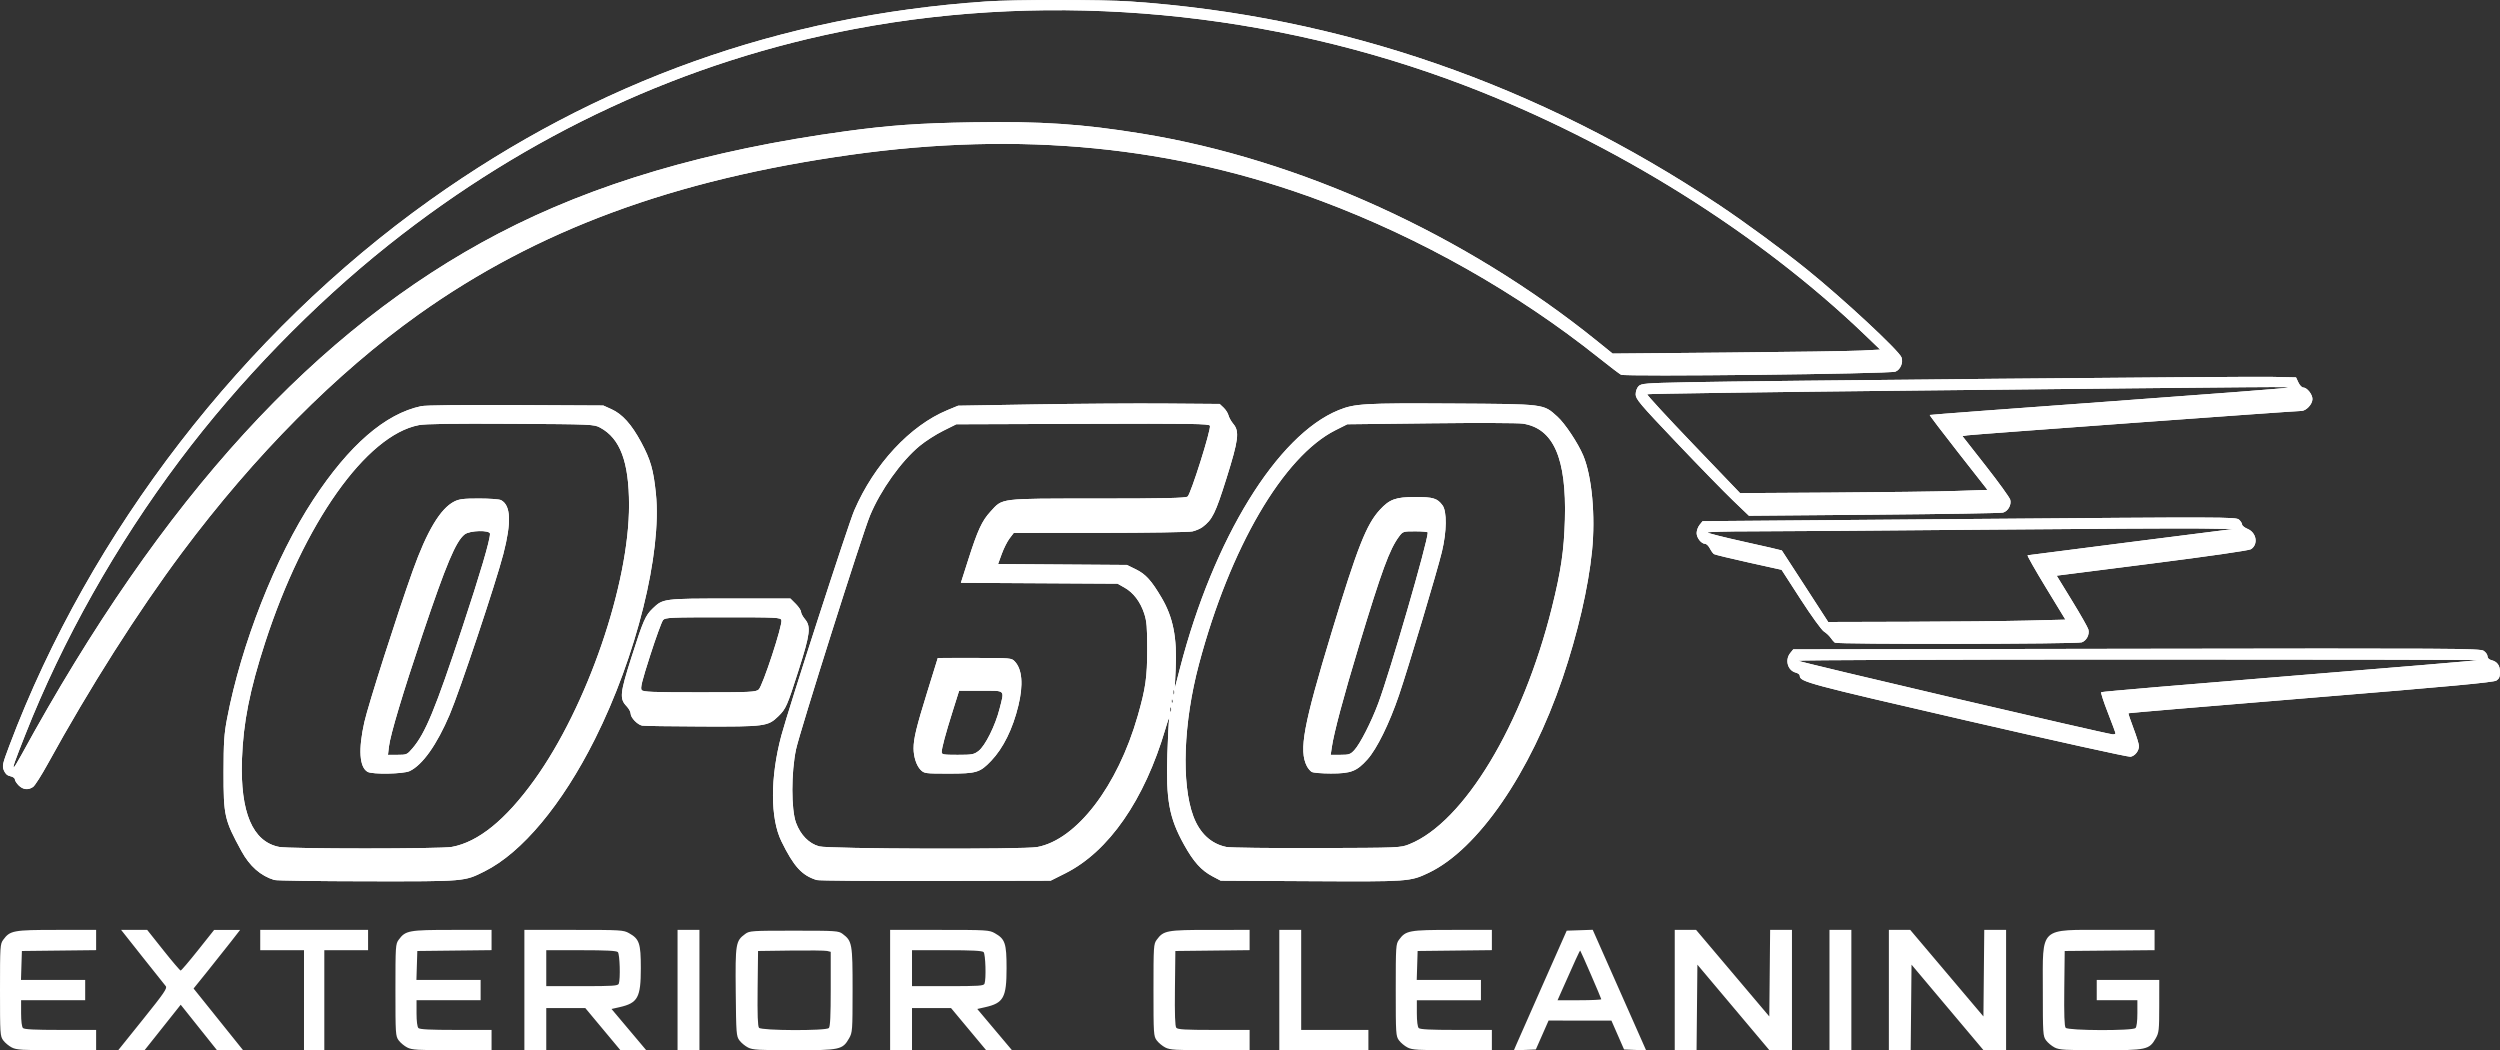 <?xml version="1.0" encoding="UTF-8" standalone="no"?>
<!-- Created with Inkscape (http://www.inkscape.org/) -->

<svg
   version="1.1"
   id="svg1"
   width="767.76"
   height="322.576"
   viewBox="0 0 767.76 322.576"
   sodipodi:docname="0-60 logo.png"
   inkscape:export-filename="0-60 logo.svg"
   inkscape:export-xdpi="92.300003"
   inkscape:export-ydpi="92.300003"
   xmlns:inkscape="http://www.inkscape.org/namespaces/inkscape"
   xmlns:sodipodi="http://sodipodi.sourceforge.net/DTD/sodipodi-0.dtd"
   xmlns="http://www.w3.org/2000/svg"
   xmlns:svg="http://www.w3.org/2000/svg">
  <rect x="0" y="0" width="767.76" height="322.576" fill="#333333" stroke="none"/>
  <defs
     id="defs1" />
  <sodipodi:namedview
     id="namedview1"
     pagecolor="#ffffff"
     bordercolor="#000000"
     borderopacity="0.25"
     inkscape:showpageshadow="2"
     inkscape:pageopacity="0.0"
     inkscape:pagecheckerboard="0"
     inkscape:deskcolor="#d1d1d1"
     inkscape:export-bgcolor="#ffffff00" />
  <g
     inkscape:groupmode="layer"
     inkscape:label="Image"
     id="g1"
     transform="translate(-121.2,-343.705)">
    <path
       style="fill:#ffffff;fill-opacity:1"
       d="m 124.834,665.399 c -0.905,-0.462 -2.093,-1.449 -2.64,-2.194 C 121.242,661.907 121.2,661.255 121.2,647.76 c 0,-13.495 0.042,-14.147 0.994,-15.445 2.092,-2.852 3.076,-3.034 16.406,-3.034 l 12.12,-7.5e-4 v 3.111 3.111 l -11.4,0.129 -11.4,0.129 -0.138,4.44 -0.138,4.44 h 9.858 9.858 v 3.12 3.12 h -9.84 -9.84 v 3.984 c 0,2.459 0.221,4.205 0.576,4.56 0.414,0.414 3.648,0.576 11.52,0.576 h 10.944 v 3.12 3.12 l -12.12,-7.5e-4 c -10.59,-6.5e-4 -12.328,-0.107 -13.766,-0.84 z M 165.109,656.76 c 6.46,-8.036 7.526,-9.59 7.003,-10.2 -0.339,-0.396 -3.565,-4.446 -7.167,-9 l -6.55,-8.28 h 4.003 4.003 l 4.958,6.24 c 2.727,3.432 5.121,6.24 5.32,6.24 0.199,0 2.593,-2.806 5.321,-6.236 l 4.959,-6.236 3.991,-0.004 3.991,-0.004 -2.892,3.72 c -1.591,2.046 -4.807,6.096 -7.147,8.999 l -4.255,5.279 7.609,9.481 7.609,9.481 h -4.006 -4.006 l -5.579,-6.992 -5.579,-6.992 -5.557,6.992 -5.557,6.992 h -4.046 -4.046 z M 214.56,650.88 v -15.36 h -6.72 -6.72 v -3.12 -3.12 h 16.56 16.56 v 3.12 3.12 h -6.72 -6.72 v 15.36 15.36 h -3.12 -3.12 z m 31.714,14.519 c -0.905,-0.462 -2.093,-1.449 -2.64,-2.194 -0.952,-1.298 -0.994,-1.95 -0.994,-15.445 0,-13.495 0.042,-14.147 0.994,-15.445 2.092,-2.852 3.076,-3.034 16.406,-3.034 l 12.12,-7.5e-4 v 3.111 3.111 l -11.4,0.129 -11.4,0.129 -0.138,4.44 -0.138,4.44 h 9.858 9.858 v 3.12 3.12 h -9.84 -9.84 v 3.984 c 0,2.459 0.221,4.205 0.576,4.56 0.414,0.414 3.648,0.576 11.52,0.576 h 10.944 v 3.12 3.12 l -12.12,-7.5e-4 c -10.59,-6.5e-4 -12.328,-0.107 -13.766,-0.84 z M 282.24,647.76 v -18.48 h 15.175 c 14.513,0 15.253,0.044 16.963,1.005 3.18,1.787 3.622,3.101 3.622,10.755 0,9.032 -0.918,10.705 -6.572,11.979 l -2.429,0.547 5.337,6.337 5.337,6.337 h -3.963 -3.963 l -5.403,-6.48 -5.403,-6.48 H 294.951 288.96 v 6.48 6.48 h -3.36 -3.36 z m 28.989,-1.959 c 0.543,-1.415 0.318,-9.103 -0.285,-9.705 -0.414,-0.414 -3.595,-0.576 -11.28,-0.576 H 288.96 v 5.52 5.52 h 10.989 c 9.577,0 11.026,-0.098 11.28,-0.759 z M 329.28,647.76 v -18.48 h 3.36 3.36 v 18.48 18.48 h -3.36 -3.36 z m 21.634,17.639 c -0.905,-0.462 -2.093,-1.449 -2.64,-2.193 -0.942,-1.283 -1.001,-2.066 -1.125,-14.88 -0.144,-14.918 -0.024,-15.648 2.926,-17.812 1.295,-0.95 1.956,-0.994 14.965,-0.994 12.933,0 13.675,0.049 14.916,0.975 2.94,2.195 3.085,3.007 3.076,17.257 -0.008,12.534 -0.044,13.03 -1.08,14.838 -1.999,3.487 -2.753,3.65 -16.905,3.649 -10.94,-6.5e-4 -12.691,-0.105 -14.133,-0.84 z M 375.744,659.424 c 0.416,-0.416 0.576,-3.753 0.576,-11.991 v -11.415 l -1.08,-0.265 c -0.594,-0.146 -5.616,-0.204 -11.16,-0.129 L 354,635.76 l -0.129,11.46 c -0.09,8.051 0.034,11.656 0.419,12.12 0.741,0.893 20.567,0.971 21.454,0.084 z M 394.56,647.76 v -18.48 h 15.175 c 14.513,0 15.253,0.044 16.963,1.005 3.18,1.787 3.622,3.101 3.622,10.755 0,9.032 -0.918,10.705 -6.572,11.979 l -2.429,0.547 5.337,6.337 5.337,6.337 h -3.963 -3.963 l -5.403,-6.48 -5.403,-6.48 H 407.271 401.28 v 6.48 6.48 h -3.36 -3.36 z m 28.989,-1.959 c 0.543,-1.415 0.318,-9.103 -0.285,-9.705 -0.414,-0.414 -3.595,-0.576 -11.28,-0.576 H 401.28 v 5.52 5.52 h 10.989 c 9.577,0 11.026,-0.098 11.28,-0.759 z m 55.525,19.599 c -0.905,-0.462 -2.093,-1.449 -2.64,-2.194 -0.952,-1.298 -0.994,-1.95 -0.994,-15.445 0,-13.495 0.042,-14.147 0.994,-15.445 2.092,-2.852 3.076,-3.034 16.406,-3.034 l 12.12,-7.5e-4 v 3.111 3.111 l -11.4,0.129 -11.4,0.129 -0.129,11.46 c -0.09,8.051 0.034,11.656 0.419,12.12 C 482.885,659.865 485.248,660 493.979,660 H 504.96 v 3.12 3.12 l -12.12,-7.5e-4 c -10.59,-6.5e-4 -12.328,-0.107 -13.766,-0.84 z M 514.08,647.76 v -18.48 h 3.36 3.36 V 644.64 660 h 10.32 10.32 v 3.12 3.12 h -13.68 -13.68 z m 39.394,17.639 c -0.905,-0.462 -2.093,-1.449 -2.64,-2.194 -0.952,-1.298 -0.994,-1.95 -0.994,-15.445 0,-13.495 0.042,-14.147 0.994,-15.445 2.092,-2.852 3.076,-3.034 16.406,-3.034 l 12.12,-7.5e-4 v 3.111 3.111 l -11.4,0.129 -11.4,0.129 -0.138,4.44 -0.138,4.44 H 566.142 576 v 3.12 3.12 h -9.84 -9.84 v 3.984 c 0,2.459 0.221,4.205 0.576,4.56 0.414,0.414 3.648,0.576 11.52,0.576 h 10.944 v 3.12 3.12 l -12.12,-7.5e-4 c -10.59,-6.5e-4 -12.328,-0.107 -13.766,-0.84 z m 33.311,-0.699 c 0.37,-0.869 4.023,-9.141 8.116,-18.381 l 7.443,-16.8 3.994,-0.137 3.994,-0.137 8.203,18.517 8.203,18.517 -3.391,-0.14 -3.391,-0.14 -1.939,-4.429 -1.939,-4.429 -9.65,-0.011 -9.65,-0.011 -1.958,4.44 -1.958,4.44 -3.377,0.141 -3.377,0.141 z M 612.96,650.57 c 0,-0.29 -6.219,-14.653 -6.47,-14.942 -0.102,-0.117 -1.739,3.448 -5.738,12.493 l -1.22,2.76 h 6.714 c 3.693,0 6.714,-0.14 6.714,-0.31 z M 635.52,647.76 v -18.48 h 3.279 3.279 l 11.241,13.288 11.241,13.288 0.128,-13.288 0.128,-13.288 h 3.352 3.352 v 18.48 18.48 l -3.48,-0.025 -3.48,-0.025 -11.04,-13.116 -11.04,-13.116 -0.128,13.141 -0.128,13.141 h -3.352 -3.352 z m 47.52,0 v -18.48 h 3.36 3.36 v 18.48 18.48 h -3.36 -3.36 z m 18.24,0 v -18.48 h 3.279 3.279 l 11.241,13.288 11.241,13.288 0.128,-13.288 0.128,-13.288 h 3.352 3.352 v 18.48 18.48 l -3.48,-0.025 -3.48,-0.025 -11.04,-13.116 -11.04,-13.116 -0.128,13.141 -0.128,13.141 h -3.352 -3.352 z m 50.914,17.639 c -0.905,-0.462 -2.093,-1.449 -2.64,-2.194 -0.952,-1.298 -0.994,-1.95 -0.994,-15.445 0,-19.746 -1.358,-18.478 19.8,-18.479 l 14.52,-7.5e-4 v 3.113 3.113 l -13.8,0.127 -13.8,0.127 -0.129,11.46 c -0.09,8.051 0.034,11.656 0.419,12.12 0.741,0.893 20.567,0.971 21.454,0.084 0.355,-0.355 0.576,-2.101 0.576,-4.56 v -3.984 h -6.24 -6.24 v -3.12 -3.12 h 9.6 9.6 l -0.008,8.04 c -0.007,7.434 -0.089,8.181 -1.08,9.91 -1.999,3.487 -2.753,3.65 -16.905,3.649 -10.94,-6.5e-4 -12.691,-0.105 -14.133,-0.84 z M 205.44,613.951 c -4.213,-1.286 -7.568,-4.243 -10.109,-8.911 -5.231,-9.606 -5.488,-10.747 -5.475,-24.24 0.009,-9.075 0.178,-11.682 1.061,-16.323 4.355,-22.908 14.876,-49.648 26.485,-67.318 11.014,-16.764 22.064,-26.344 33.12,-28.715 1.355,-0.291 12.637,-0.422 29.086,-0.339 L 306.48,468.24 l 2.503,1.132 c 3.345,1.513 6.154,4.637 9.122,10.148 2.892,5.371 3.769,8.417 4.52,15.711 1.885,18.311 -6.004,50.085 -18.742,75.489 -10.086,20.115 -22.373,34.833 -33.882,40.586 -6.255,3.126 -5.784,3.086 -36,3.047 -15.048,-0.02 -27.9,-0.2 -28.56,-0.402 z m 54.512,-10.151 c 8.127,-1.484 16.545,-8.313 25.362,-20.572 16.19,-22.511 29.12,-60.105 29.067,-84.508 -0.029,-13.192 -2.709,-20.357 -8.861,-23.682 -1.889,-1.021 -2.336,-1.04 -27.36,-1.185 -17.724,-0.103 -26.313,0.02 -28.32,0.403 -16.183,3.095 -35.285,30.093 -47.194,66.704 -4.758,14.627 -6.753,24.684 -7.142,36 -0.557,16.238 3.272,25.241 11.416,26.839 3.193,0.627 49.601,0.627 53.031,8.1e-4 z m -25.877,-23.063 c -2.506,-1.456 -2.857,-6.882 -0.987,-15.239 1.182,-5.282 10.218,-33.548 14.893,-46.588 4.358,-12.155 8.472,-19.014 12.698,-21.17 1.529,-0.78 2.831,-0.94 7.653,-0.94 3.196,0 6.226,0.222 6.734,0.494 3.019,1.615 3.24,6.744 0.716,16.535 -2.248,8.718 -13.39,42.069 -16.479,49.327 -3.947,9.273 -8.341,15.473 -12.299,17.351 -1.912,0.907 -11.471,1.077 -12.929,0.229 z m 13.786,-7.197 c 3.976,-4.645 6.999,-11.968 15.33,-37.139 5.48,-16.557 8.489,-26.752 8.489,-28.767 0,-1.209 -6.2,-1.06 -7.785,0.187 -2.722,2.141 -5.638,9.071 -12.935,30.74 -6.025,17.891 -9.885,30.775 -10.314,34.43 l -0.297,2.53 h 2.909 c 2.814,0 2.964,-0.064 4.604,-1.981 z m 124.136,40.42 c -4.534,-1.408 -7.032,-4.151 -10.816,-11.878 -3.457,-7.059 -3.46,-19.704 -0.008,-32.556 2.218,-8.259 20.529,-64.785 22.368,-69.05 6.125,-14.207 17.132,-26.06 28.617,-30.818 l 3.283,-1.36 23.52,-0.396 c 12.936,-0.218 31.009,-0.338 40.162,-0.268 l 16.642,0.128 1.197,1.126 c 0.659,0.619 1.338,1.685 1.509,2.368 0.171,0.683 0.838,1.867 1.481,2.631 1.943,2.309 1.614,4.902 -2.133,16.82 -3.346,10.645 -4.316,12.611 -7.323,14.856 -0.665,0.497 -2.057,1.099 -3.092,1.34 -1.036,0.24 -13.806,0.442 -28.378,0.448 l -26.496,0.011 -1.286,1.687 c -0.708,0.928 -1.792,3.079 -2.409,4.78 l -1.123,3.094 19.785,0.14 19.785,0.14 2.793,1.372 c 2.971,1.459 4.754,3.435 7.859,8.708 3.542,6.016 4.777,12.255 4.317,21.816 l -0.289,6.024 1.63,-6.297 c 10.276,-39.702 29.833,-71.502 48.685,-79.162 4.975,-2.021 7.875,-2.19 34.857,-2.031 28.791,0.17 27.942,0.064 32.353,4.03 2.313,2.079 6.321,8.116 7.933,11.949 2.661,6.326 3.783,18.506 2.696,29.271 -1.139,11.28 -4.425,25.46 -9.064,39.12 -9.907,29.169 -26.012,52.567 -41.129,59.754 -5.663,2.692 -6.107,2.724 -36.24,2.558 l -27.6,-0.152 -2.5,-1.318 c -3.464,-1.826 -5.852,-4.483 -8.778,-9.763 -4.562,-8.235 -5.568,-13.71 -5.109,-27.799 0.163,-5.016 0.411,-9.876 0.55,-10.8 0.139,-0.924 -0.384,0.48 -1.161,3.12 -6.418,21.784 -17.392,37.611 -30.715,44.295 l -4.514,2.265 -35.326,0.086 c -19.429,0.048 -35.867,-0.082 -36.529,-0.287 z m 67.738,-10.122 c 12.109,-2.26 24.685,-18.681 30.876,-40.317 2.419,-8.454 2.897,-11.814 2.904,-20.4 0.005,-6.793 -0.15,-8.636 -0.926,-11.003 -1.183,-3.61 -3.325,-6.427 -6.051,-7.957 l -2.138,-1.2 -24.056,-0.137 -24.056,-0.137 2.276,-7.128 c 2.889,-9.049 4.202,-11.892 6.794,-14.715 3.872,-4.217 2.276,-4.021 32.831,-4.033 20.758,-0.008 27.095,-0.148 27.725,-0.611 0.97,-0.713 7.271,-20.684 6.862,-21.75 -0.239,-0.623 -5.128,-0.696 -39.081,-0.581 l -38.807,0.131 -4.043,2.01 c -2.224,1.105 -5.468,3.189 -7.209,4.629 -5.686,4.705 -12.024,13.603 -15.271,21.441 -2.35,5.671 -21.536,66.309 -22.688,71.706 -1.518,7.109 -1.523,18.526 -0.01,22.612 1.383,3.737 3.998,6.391 7.123,7.23 2.933,0.788 62.841,0.975 66.946,0.209 z m -35.797,-23.696 c -1.276,-1.276 -2.171,-3.99 -2.175,-6.596 -0.005,-2.998 0.866,-6.59 4.2,-17.34 l 3.237,-10.435 11.316,-0.005 c 11.119,-0.005 11.334,0.014 12.328,1.075 2.283,2.437 2.661,7.1 1.102,13.56 -1.725,7.145 -4.644,13.065 -8.361,16.96 -3.446,3.61 -4.477,3.92 -13.028,3.92 -7.232,0 -7.519,-0.038 -8.62,-1.139 z m 17.799,-5.832 c 2.018,-1.539 5.142,-7.814 6.426,-12.906 1.522,-6.038 2.011,-5.563 -5.73,-5.563 h -6.687 l -1.928,6.12 c -2.237,7.101 -3.417,11.485 -3.417,12.701 0,0.769 0.511,0.859 4.875,0.859 4.472,0 5.006,-0.1 6.462,-1.211 z m 132.296,28.655 c 16.759,-6.743 34.772,-36.63 43.735,-72.564 2.816,-11.291 3.743,-17.554 4.014,-27.12 0.534,-18.846 -3.474,-28.009 -12.894,-29.474 -1.413,-0.22 -14.124,-0.266 -28.248,-0.103 L 534.96,474 l -3.6,1.806 c -16.058,8.056 -32.432,36.107 -41.955,71.874 -4.771,17.921 -5.461,36.704 -1.715,46.716 1.953,5.22 5.45,8.469 10.141,9.421 1.149,0.233 13.646,0.386 27.77,0.339 25.61,-0.085 25.687,-0.088 28.433,-1.193 z m -29.993,-22.202 c -0.462,-0.269 -1.138,-1.073 -1.503,-1.785 -2.481,-4.849 -1.066,-12.5 7.588,-41.026 7.947,-26.192 10.689,-33.162 14.818,-37.659 2.999,-3.267 4.881,-3.949 10.896,-3.954 5.49,-0.004 6.754,0.381 8.354,2.541 1.394,1.882 1.32,8.018 -0.172,14.241 -1.41,5.885 -10.349,35.756 -13.214,44.16 -2.95,8.654 -6.781,16.434 -9.677,19.655 -3.275,3.642 -5.045,4.324 -11.211,4.319 -2.772,-0.002 -5.418,-0.224 -5.88,-0.493 z m 13.077,-6.679 c 1.753,-1.877 5.22,-8.668 7.352,-14.403 3.702,-9.957 15.158,-49.466 15.205,-52.44 0.003,-0.198 -1.711,-0.36 -3.81,-0.36 -3.745,0 -3.837,0.029 -4.986,1.56 -2.937,3.913 -5.333,10.439 -12.381,33.72 -4.698,15.519 -7.642,26.536 -8.304,31.08 l -0.332,2.28 h 2.957 c 2.665,0 3.089,-0.142 4.299,-1.437 z M 480.798,561 c -0.133,-0.33 -0.242,-0.06 -0.242,0.6 0,0.66 0.109,0.93 0.242,0.6 0.133,-0.33 0.133,-0.87 0,-1.2 z m 0.49,-2.37 c -0.153,-0.383 -0.267,-0.269 -0.29,0.29 -0.021,0.506 0.093,0.789 0.252,0.63 0.16,-0.16 0.177,-0.574 0.038,-0.92 z m 0.47,-2.91 c -0.133,-0.33 -0.242,-0.06 -0.242,0.6 0,0.66 0.109,0.93 0.242,0.6 0.133,-0.33 0.133,-0.87 0,-1.2 z m -354.82,29.182 c -0.648,-0.648 -1.178,-1.485 -1.178,-1.86 0,-0.375 -0.617,-0.805 -1.371,-0.956 -0.952,-0.19 -1.561,-0.733 -1.993,-1.776 -0.574,-1.386 -0.446,-1.967 1.671,-7.586 24.754,-65.69 71.847,-126.741 129.306,-167.63 51.169,-36.413 107.592,-56.579 170.467,-60.924 8.948,-0.618 35.64,-0.621 44.64,-0.004 64.241,4.402 125.222,25.502 180.72,62.527 7.975,5.321 19.519,13.799 26.88,19.74 11.173,9.019 28.274,24.911 29.076,27.02 0.601,1.58 -0.349,3.809 -1.867,4.381 -1.843,0.694 -83.037,1.608 -84.27,0.948 -0.51,-0.273 -3.54,-2.58 -6.733,-5.126 C 587.103,433.574 557.566,416.868 527.04,405.442 481.998,388.582 434.636,383.923 382.56,391.23 c -54.539,7.652 -96.425,23.126 -132.879,49.09 -25.224,17.965 -50.24,43.149 -72.555,73.04 -13.533,18.127 -28.396,41.52 -41.255,64.931 -1.925,3.504 -3.955,6.69 -4.512,7.08 -1.482,1.038 -3.083,0.868 -4.421,-0.469 z M 127.723,575.64 c 43.186,-79.129 90.634,-130.998 146.558,-160.213 29.396,-15.357 64.238,-25.622 106.599,-31.407 13.53,-1.848 22.558,-2.486 38.913,-2.753 21.171,-0.345 33.691,0.49 52.047,3.472 48.526,7.883 99.467,31.091 139.863,63.721 l 4.743,3.831 35.337,-0.313 c 19.435,-0.172 37.921,-0.448 41.079,-0.613 l 5.742,-0.299 -4.552,-4.372 C 661.3,415.231 617.04,387.579 571.44,370.09 511.57,347.127 445.228,340.936 383.76,352.574 c -51.873,9.822 -100.367,32.283 -143.155,66.306 -23.256,18.492 -46.049,41.985 -64.19,66.16 -19.574,26.084 -36.005,55.268 -47.429,84.24 -3.352,8.502 -3.906,10.08 -3.533,10.08 0.131,0 1.152,-1.674 2.269,-3.72 z M 725.099,564.971 C 675.928,553.627 673.92,553.087 673.92,551.215 c 0,-0.35 -0.545,-0.773 -1.211,-0.94 -2.504,-0.629 -3.433,-3.895 -1.711,-6.021 l 0.918,-1.133 105.408,-0.172 c 96.819,-0.158 105.505,-0.108 106.602,0.611 0.657,0.43 1.195,1.186 1.195,1.68 0,0.549 0.452,1.01 1.166,1.19 1.826,0.458 2.674,1.623 2.674,3.675 0,1.428 -0.264,2.048 -1.106,2.6 -0.853,0.559 -13.903,1.773 -56.97,5.301 -30.725,2.517 -55.936,4.649 -56.024,4.737 -0.088,0.088 0.6,2.154 1.53,4.591 0.93,2.437 1.691,4.904 1.691,5.482 0,1.488 -1.208,3.029 -2.581,3.292 -0.643,0.123 -23.323,-4.888 -50.401,-11.135 z m 45.78,3.949 c -7.1e-4,-0.198 -1.06,-3.06 -2.353,-6.36 -1.294,-3.3 -2.211,-6.127 -2.039,-6.283 0.172,-0.156 26.233,-2.39 57.913,-4.965 31.68,-2.575 57.69,-4.77 57.8,-4.877 0.11,-0.107 -46.816,-0.195 -104.28,-0.195 -57.464,0 -104.48,0.172 -104.48,0.381 0,0.348 94.66,22.507 96.6,22.613 0.462,0.025 0.839,-0.116 0.839,-0.314 z m -452.482,-2.374 c -1.425,-0.278 -3.517,-2.458 -3.517,-3.665 0,-0.544 -0.557,-1.57 -1.238,-2.281 -2.22,-2.317 -2.059,-3.94 1.495,-15.08 3.6,-11.285 4.255,-12.784 6.541,-14.976 3.137,-3.007 3.274,-3.024 23.715,-3.024 H 363.936 l 1.632,1.632 c 0.898,0.898 1.632,2 1.632,2.451 0,0.45 0.54,1.46 1.2,2.245 1.892,2.249 1.613,4.514 -1.923,15.611 -3.545,11.125 -3.905,11.942 -6.28,14.248 -3.147,3.057 -4.084,3.181 -23.443,3.108 -9.523,-0.036 -17.784,-0.157 -18.358,-0.269 z M 354.18,555.48 c 1.211,-1.011 7.427,-19.957 6.995,-21.319 -0.264,-0.833 -1.232,-0.881 -17.933,-0.881 -16.208,0 -17.715,0.069 -18.402,0.84 -0.412,0.462 -2.191,5.332 -3.954,10.823 -2.569,8.001 -3.091,10.122 -2.627,10.68 0.486,0.585 3.326,0.697 17.746,0.697 15.647,0 17.257,-0.074 18.175,-0.84 z m 330.512,-14.407 c -0.279,-0.194 -0.858,-0.865 -1.286,-1.49 -0.428,-0.626 -1.352,-1.49 -2.054,-1.92 -0.71,-0.435 -3.882,-4.816 -7.149,-9.873 l -5.872,-9.091 -10.099,-2.239 c -5.554,-1.232 -10.347,-2.392 -10.649,-2.579 -0.303,-0.187 -0.878,-0.974 -1.279,-1.75 -0.401,-0.775 -1.047,-1.41 -1.437,-1.41 -1.173,0 -2.628,-1.83 -2.628,-3.307 0,-0.763 0.413,-1.897 0.917,-2.52 l 0.917,-1.133 81.889,-0.668 c 78.666,-0.642 81.927,-0.634 82.843,0.194 0.524,0.475 0.953,1.15 0.953,1.502 0,0.352 0.757,0.956 1.683,1.342 2.762,1.154 3.352,4.776 1.018,6.249 -0.609,0.384 -12.85,2.151 -30.333,4.379 l -29.312,3.734 4.728,7.714 c 2.601,4.243 4.857,8.216 5.013,8.829 0.395,1.545 -0.545,3.373 -2.022,3.934 -1.449,0.551 -75.053,0.651 -75.842,0.103 z M 743.631,534.293 755.503,534 749.51,524.161 c -3.296,-5.412 -5.83,-9.879 -5.631,-9.927 0.199,-0.048 14.497,-1.884 31.773,-4.081 l 31.411,-3.993 -10.051,-0.149 c -5.528,-0.082 -35.755,0.081 -67.171,0.363 -31.416,0.282 -63.222,0.511 -70.68,0.509 -7.458,-0.002 -13.56,0.159 -13.559,0.357 6e-4,0.198 5.108,1.489 11.349,2.869 6.241,1.38 11.398,2.568 11.459,2.64 0.061,0.072 3.29,5.045 7.175,11.051 l 7.064,10.92 24.556,-0.067 c 13.506,-0.037 29.898,-0.199 36.427,-0.36 z M 653.411,497.406 c -2.689,-2.577 -10.515,-10.603 -17.39,-17.835 -11.254,-11.837 -12.501,-13.309 -12.501,-14.76 0,-0.938 0.378,-1.989 0.904,-2.515 0.829,-0.829 2.066,-0.928 15,-1.201 21.418,-0.452 170.976,-1.827 179.456,-1.651 l 7.44,0.155 0.72,1.55 c 0.396,0.852 1.06,1.554 1.476,1.56 1.178,0.016 2.844,2.092 2.844,3.543 0,1.61 -1.947,3.67 -3.458,3.66 -1.817,-0.012 -100.815,7.212 -102.485,7.478 l -1.543,0.246 7.194,9.181 c 3.957,5.05 7.331,9.724 7.497,10.388 0.396,1.578 -0.714,3.518 -2.245,3.923 -0.66,0.175 -18.484,0.463 -39.61,0.64 l -38.41,0.323 z m 68.417,-2.925 9.748,-0.321 -8.96,-11.429 c -4.928,-6.286 -8.883,-11.498 -8.788,-11.583 0.094,-0.085 24.795,-1.942 54.891,-4.128 30.096,-2.185 54.871,-4.101 55.056,-4.257 0.372,-0.313 2.684,-0.331 -113.739,0.87 -45.476,0.469 -82.816,0.986 -82.979,1.149 -0.163,0.163 6.189,7.061 14.114,15.33 l 14.41,15.034 28.249,-0.171 c 15.537,-0.094 32.636,-0.316 37.997,-0.493 z"
       id="path2" />
    <path
       style="fill:#ffffff;fill-opacity:1"
       d="m 205.44,613.951 c -4.213,-1.286 -7.568,-4.243 -10.109,-8.911 -5.231,-9.606 -5.488,-10.747 -5.475,-24.24 0.009,-9.075 0.178,-11.682 1.061,-16.323 4.355,-22.908 14.876,-49.648 26.485,-67.318 11.014,-16.764 22.064,-26.344 33.12,-28.715 1.355,-0.291 12.637,-0.422 29.086,-0.339 L 306.48,468.24 l 2.503,1.132 c 3.345,1.513 6.154,4.637 9.122,10.148 2.892,5.371 3.769,8.417 4.52,15.711 1.885,18.311 -6.004,50.085 -18.742,75.489 -10.086,20.115 -22.373,34.833 -33.882,40.586 -6.255,3.126 -5.784,3.086 -36,3.047 -15.048,-0.02 -27.9,-0.2 -28.56,-0.402 z m 54.512,-10.151 c 8.127,-1.484 16.545,-8.313 25.362,-20.572 16.19,-22.511 29.12,-60.105 29.067,-84.508 -0.029,-13.192 -2.709,-20.357 -8.861,-23.682 -1.889,-1.021 -2.336,-1.04 -27.36,-1.185 -17.724,-0.103 -26.313,0.02 -28.32,0.403 -16.183,3.095 -35.285,30.093 -47.194,66.704 -4.758,14.627 -6.753,24.684 -7.142,36 -0.557,16.238 3.272,25.241 11.416,26.839 3.193,0.627 49.601,0.627 53.031,8.1e-4 z m -25.877,-23.063 c -2.506,-1.456 -2.857,-6.882 -0.987,-15.239 1.182,-5.282 10.218,-33.548 14.893,-46.588 4.358,-12.155 8.472,-19.014 12.698,-21.17 1.529,-0.78 2.831,-0.94 7.653,-0.94 3.196,0 6.226,0.222 6.734,0.494 3.019,1.615 3.24,6.744 0.716,16.535 -2.248,8.718 -13.39,42.069 -16.479,49.327 -3.947,9.273 -8.341,15.473 -12.299,17.351 -1.912,0.907 -11.471,1.077 -12.929,0.229 z m 13.786,-7.197 c 3.976,-4.645 6.999,-11.968 15.33,-37.139 5.48,-16.557 8.489,-26.752 8.489,-28.767 0,-1.209 -6.2,-1.06 -7.785,0.187 -2.722,2.141 -5.638,9.071 -12.935,30.74 -6.025,17.891 -9.885,30.775 -10.314,34.43 l -0.297,2.53 h 2.909 c 2.814,0 2.964,-0.064 4.604,-1.981 z m 124.136,40.42 c -4.534,-1.408 -7.032,-4.151 -10.816,-11.878 -3.457,-7.059 -3.46,-19.704 -0.008,-32.556 2.218,-8.259 20.529,-64.785 22.368,-69.05 6.125,-14.207 17.132,-26.06 28.617,-30.818 l 3.283,-1.36 23.52,-0.396 c 12.936,-0.218 31.009,-0.338 40.162,-0.268 l 16.642,0.128 1.197,1.126 c 0.659,0.619 1.338,1.685 1.509,2.368 0.171,0.683 0.838,1.867 1.481,2.631 1.943,2.309 1.614,4.902 -2.133,16.82 -3.346,10.645 -4.316,12.611 -7.323,14.856 -0.665,0.497 -2.057,1.099 -3.092,1.34 -1.036,0.24 -13.806,0.442 -28.378,0.448 l -26.496,0.011 -1.286,1.687 c -0.708,0.928 -1.792,3.079 -2.409,4.78 l -1.123,3.094 19.785,0.14 19.785,0.14 2.793,1.372 c 2.971,1.459 4.754,3.435 7.859,8.708 3.542,6.016 4.777,12.255 4.317,21.816 l -0.289,6.024 1.63,-6.297 c 10.276,-39.702 29.833,-71.502 48.685,-79.162 4.975,-2.021 7.875,-2.19 34.857,-2.031 28.791,0.17 27.942,0.064 32.353,4.03 2.313,2.079 6.321,8.116 7.933,11.949 2.661,6.326 3.783,18.506 2.696,29.271 -1.139,11.28 -4.425,25.46 -9.064,39.12 -9.907,29.169 -26.012,52.567 -41.129,59.754 -5.663,2.692 -6.107,2.724 -36.24,2.558 l -27.6,-0.152 -2.5,-1.318 c -3.464,-1.826 -5.852,-4.483 -8.778,-9.763 -4.562,-8.235 -5.568,-13.71 -5.109,-27.799 0.163,-5.016 0.411,-9.876 0.55,-10.8 0.139,-0.924 -0.384,0.48 -1.161,3.12 -6.418,21.784 -17.392,37.611 -30.715,44.295 l -4.514,2.265 -35.326,0.086 c -19.429,0.048 -35.867,-0.082 -36.529,-0.287 z m 67.738,-10.122 c 12.109,-2.26 24.685,-18.681 30.876,-40.317 2.419,-8.454 2.897,-11.814 2.904,-20.4 0.005,-6.793 -0.15,-8.636 -0.926,-11.003 -1.183,-3.61 -3.325,-6.427 -6.051,-7.957 l -2.138,-1.2 -24.056,-0.137 -24.056,-0.137 2.276,-7.128 c 2.889,-9.049 4.202,-11.892 6.794,-14.715 3.872,-4.217 2.276,-4.021 32.831,-4.033 20.758,-0.008 27.095,-0.148 27.725,-0.611 0.97,-0.713 7.271,-20.684 6.862,-21.75 -0.239,-0.623 -5.128,-0.696 -39.081,-0.581 l -38.807,0.131 -4.043,2.01 c -2.224,1.105 -5.468,3.189 -7.209,4.629 -5.686,4.705 -12.024,13.603 -15.271,21.441 -2.35,5.671 -21.536,66.309 -22.688,71.706 -1.518,7.109 -1.523,18.526 -0.01,22.612 1.383,3.737 3.998,6.391 7.123,7.23 2.933,0.788 62.841,0.975 66.946,0.209 z m -35.797,-23.696 c -1.276,-1.276 -2.171,-3.99 -2.175,-6.596 -0.005,-2.998 0.866,-6.59 4.2,-17.34 l 3.237,-10.435 11.316,-0.005 c 11.119,-0.005 11.334,0.014 12.328,1.075 2.283,2.437 2.661,7.1 1.102,13.56 -1.725,7.145 -4.644,13.065 -8.361,16.96 -3.446,3.61 -4.477,3.92 -13.028,3.92 -7.232,0 -7.519,-0.038 -8.62,-1.139 z m 17.799,-5.832 c 2.018,-1.539 5.142,-7.814 6.426,-12.906 1.522,-6.038 2.011,-5.563 -5.73,-5.563 h -6.687 l -1.928,6.12 c -2.237,7.101 -3.417,11.485 -3.417,12.701 0,0.769 0.511,0.859 4.875,0.859 4.472,0 5.006,-0.1 6.462,-1.211 z m 132.296,28.655 c 16.759,-6.743 34.772,-36.63 43.735,-72.564 2.816,-11.291 3.743,-17.554 4.014,-27.12 0.534,-18.846 -3.474,-28.009 -12.894,-29.474 -1.413,-0.22 -14.124,-0.266 -28.248,-0.103 L 534.96,474 l -3.6,1.806 c -16.058,8.056 -32.432,36.107 -41.955,71.874 -4.771,17.921 -5.461,36.704 -1.715,46.716 1.953,5.22 5.45,8.469 10.141,9.421 1.149,0.233 13.646,0.386 27.77,0.339 25.61,-0.085 25.687,-0.088 28.433,-1.193 z m -29.993,-22.202 c -0.462,-0.269 -1.138,-1.073 -1.503,-1.785 -2.481,-4.849 -1.066,-12.5 7.588,-41.026 7.947,-26.192 10.689,-33.162 14.818,-37.659 2.999,-3.267 4.881,-3.949 10.896,-3.954 5.49,-0.004 6.754,0.381 8.354,2.541 1.394,1.882 1.32,8.018 -0.172,14.241 -1.41,5.885 -10.349,35.756 -13.214,44.16 -2.95,8.654 -6.781,16.434 -9.677,19.655 -3.275,3.642 -5.045,4.324 -11.211,4.319 -2.772,-0.002 -5.418,-0.224 -5.88,-0.493 z m 13.077,-6.679 c 1.753,-1.877 5.22,-8.668 7.352,-14.403 3.702,-9.957 15.158,-49.466 15.205,-52.44 0.003,-0.198 -1.711,-0.36 -3.81,-0.36 -3.745,0 -3.837,0.029 -4.986,1.56 -2.937,3.913 -5.333,10.439 -12.381,33.72 -4.698,15.519 -7.642,26.536 -8.304,31.08 l -0.332,2.28 h 2.957 c 2.665,0 3.089,-0.142 4.299,-1.437 z M 480.798,561 c -0.133,-0.33 -0.242,-0.06 -0.242,0.6 0,0.66 0.109,0.93 0.242,0.6 0.133,-0.33 0.133,-0.87 0,-1.2 z m 0.49,-2.37 c -0.153,-0.383 -0.267,-0.269 -0.29,0.29 -0.021,0.506 0.093,0.789 0.252,0.63 0.16,-0.16 0.177,-0.574 0.038,-0.92 z m 0.47,-2.91 c -0.133,-0.33 -0.242,-0.06 -0.242,0.6 0,0.66 0.109,0.93 0.242,0.6 0.133,-0.33 0.133,-0.87 0,-1.2 z m -354.82,29.182 c -0.648,-0.648 -1.178,-1.485 -1.178,-1.86 0,-0.375 -0.617,-0.805 -1.371,-0.956 -0.952,-0.19 -1.561,-0.733 -1.993,-1.776 -0.574,-1.386 -0.446,-1.967 1.671,-7.586 24.754,-65.69 71.847,-126.741 129.306,-167.63 51.169,-36.413 107.592,-56.579 170.467,-60.924 8.948,-0.618 35.64,-0.621 44.64,-0.004 64.241,4.402 125.222,25.502 180.72,62.527 7.975,5.321 19.519,13.799 26.88,19.74 11.173,9.019 28.274,24.911 29.076,27.02 0.601,1.58 -0.349,3.809 -1.867,4.381 -1.843,0.694 -83.037,1.608 -84.27,0.948 -0.51,-0.273 -3.54,-2.58 -6.733,-5.126 C 587.103,433.574 557.566,416.868 527.04,405.442 481.998,388.582 434.636,383.923 382.56,391.23 c -54.539,7.652 -96.425,23.126 -132.879,49.09 -25.224,17.965 -50.24,43.149 -72.555,73.04 -13.533,18.127 -28.396,41.52 -41.255,64.931 -1.925,3.504 -3.955,6.69 -4.512,7.08 -1.482,1.038 -3.083,0.868 -4.421,-0.469 z M 127.723,575.64 c 43.186,-79.129 90.634,-130.998 146.558,-160.213 29.396,-15.357 64.238,-25.622 106.599,-31.407 13.53,-1.848 22.558,-2.486 38.913,-2.753 21.171,-0.345 33.691,0.49 52.047,3.472 48.526,7.883 99.467,31.091 139.863,63.721 l 4.743,3.831 35.337,-0.313 c 19.435,-0.172 37.921,-0.448 41.079,-0.613 l 5.742,-0.299 -4.552,-4.372 C 661.3,415.231 617.04,387.579 571.44,370.09 511.57,347.127 445.228,340.936 383.76,352.574 c -51.873,9.822 -100.367,32.283 -143.155,66.306 -23.256,18.492 -46.049,41.985 -64.19,66.16 -19.574,26.084 -36.005,55.268 -47.429,84.24 -3.352,8.502 -3.906,10.08 -3.533,10.08 0.131,0 1.152,-1.674 2.269,-3.72 z M 725.099,564.971 C 675.928,553.627 673.92,553.087 673.92,551.215 c 0,-0.35 -0.545,-0.773 -1.211,-0.94 -2.504,-0.629 -3.433,-3.895 -1.711,-6.021 l 0.918,-1.133 105.408,-0.172 c 96.819,-0.158 105.505,-0.108 106.602,0.611 0.657,0.43 1.195,1.186 1.195,1.68 0,0.549 0.452,1.01 1.166,1.19 1.826,0.458 2.674,1.623 2.674,3.675 0,1.428 -0.264,2.048 -1.106,2.6 -0.853,0.559 -13.903,1.773 -56.97,5.301 -30.725,2.517 -55.936,4.649 -56.024,4.737 -0.088,0.088 0.6,2.154 1.53,4.591 0.93,2.437 1.691,4.904 1.691,5.482 0,1.488 -1.208,3.029 -2.581,3.292 -0.643,0.123 -23.323,-4.888 -50.401,-11.135 z m 45.78,3.949 c -7.1e-4,-0.198 -1.06,-3.06 -2.353,-6.36 -1.294,-3.3 -2.211,-6.127 -2.039,-6.283 0.172,-0.156 26.233,-2.39 57.913,-4.965 31.68,-2.575 57.69,-4.77 57.8,-4.877 0.11,-0.107 -46.816,-0.195 -104.28,-0.195 -57.464,0 -104.48,0.172 -104.48,0.381 0,0.348 94.66,22.507 96.6,22.613 0.462,0.025 0.839,-0.116 0.839,-0.314 z m -452.482,-2.374 c -1.425,-0.278 -3.517,-2.458 -3.517,-3.665 0,-0.544 -0.557,-1.57 -1.238,-2.281 -2.22,-2.317 -2.059,-3.94 1.495,-15.08 3.6,-11.285 4.255,-12.784 6.541,-14.976 3.137,-3.007 3.274,-3.024 23.715,-3.024 H 363.936 l 1.632,1.632 c 0.898,0.898 1.632,2 1.632,2.451 0,0.45 0.54,1.46 1.2,2.245 1.892,2.249 1.613,4.514 -1.923,15.611 -3.545,11.125 -3.905,11.942 -6.28,14.248 -3.147,3.057 -4.084,3.181 -23.443,3.108 -9.523,-0.036 -17.784,-0.157 -18.358,-0.269 z M 354.18,555.48 c 1.211,-1.011 7.427,-19.957 6.995,-21.319 -0.264,-0.833 -1.232,-0.881 -17.933,-0.881 -16.208,0 -17.715,0.069 -18.402,0.84 -0.412,0.462 -2.191,5.332 -3.954,10.823 -2.569,8.001 -3.091,10.122 -2.627,10.68 0.486,0.585 3.326,0.697 17.746,0.697 15.647,0 17.257,-0.074 18.175,-0.84 z m 330.512,-14.407 c -0.279,-0.194 -0.858,-0.865 -1.286,-1.49 -0.428,-0.626 -1.352,-1.49 -2.054,-1.92 -0.71,-0.435 -3.882,-4.816 -7.149,-9.873 l -5.872,-9.091 -10.099,-2.239 c -5.554,-1.232 -10.347,-2.392 -10.649,-2.579 -0.303,-0.187 -0.878,-0.974 -1.279,-1.75 -0.401,-0.775 -1.047,-1.41 -1.437,-1.41 -1.173,0 -2.628,-1.83 -2.628,-3.307 0,-0.763 0.413,-1.897 0.917,-2.52 l 0.917,-1.133 81.889,-0.668 c 78.666,-0.642 81.927,-0.634 82.843,0.194 0.524,0.475 0.953,1.15 0.953,1.502 0,0.352 0.757,0.956 1.683,1.342 2.762,1.154 3.352,4.776 1.018,6.249 -0.609,0.384 -12.85,2.151 -30.333,4.379 l -29.312,3.734 4.728,7.714 c 2.601,4.243 4.857,8.216 5.013,8.829 0.395,1.545 -0.545,3.373 -2.022,3.934 -1.449,0.551 -75.053,0.651 -75.842,0.103 z M 743.631,534.293 755.503,534 749.51,524.161 c -3.296,-5.412 -5.83,-9.879 -5.631,-9.927 0.199,-0.048 14.497,-1.884 31.773,-4.081 l 31.411,-3.993 -10.051,-0.149 c -5.528,-0.082 -35.755,0.081 -67.171,0.363 -31.416,0.282 -63.222,0.511 -70.68,0.509 -7.458,-0.002 -13.56,0.159 -13.559,0.357 6e-4,0.198 5.108,1.489 11.349,2.869 6.241,1.38 11.398,2.568 11.459,2.64 0.061,0.072 3.29,5.045 7.175,11.051 l 7.064,10.92 24.556,-0.067 c 13.506,-0.037 29.898,-0.199 36.427,-0.36 z M 653.411,497.406 c -2.689,-2.577 -10.515,-10.603 -17.39,-17.835 -11.254,-11.837 -12.501,-13.309 -12.501,-14.76 0,-0.938 0.378,-1.989 0.904,-2.515 0.829,-0.829 2.066,-0.928 15,-1.201 21.418,-0.452 170.976,-1.827 179.456,-1.651 l 7.44,0.155 0.72,1.55 c 0.396,0.852 1.06,1.554 1.476,1.56 1.178,0.016 2.844,2.092 2.844,3.543 0,1.61 -1.947,3.67 -3.458,3.66 -1.817,-0.012 -100.815,7.212 -102.485,7.478 l -1.543,0.246 7.194,9.181 c 3.957,5.05 7.331,9.724 7.497,10.388 0.396,1.578 -0.714,3.518 -2.245,3.923 -0.66,0.175 -18.484,0.463 -39.61,0.64 l -38.41,0.323 z m 68.417,-2.925 9.748,-0.321 -8.96,-11.429 c -4.928,-6.286 -8.883,-11.498 -8.788,-11.583 0.094,-0.085 24.795,-1.942 54.891,-4.128 30.096,-2.185 54.871,-4.101 55.056,-4.257 0.372,-0.313 2.684,-0.331 -113.739,0.87 -45.476,0.469 -82.816,0.986 -82.979,1.149 -0.163,0.163 6.189,7.061 14.114,15.33 l 14.41,15.034 28.249,-0.171 c 15.537,-0.094 32.636,-0.316 37.997,-0.493 z"
       id="path1" />
  </g>
</svg>
